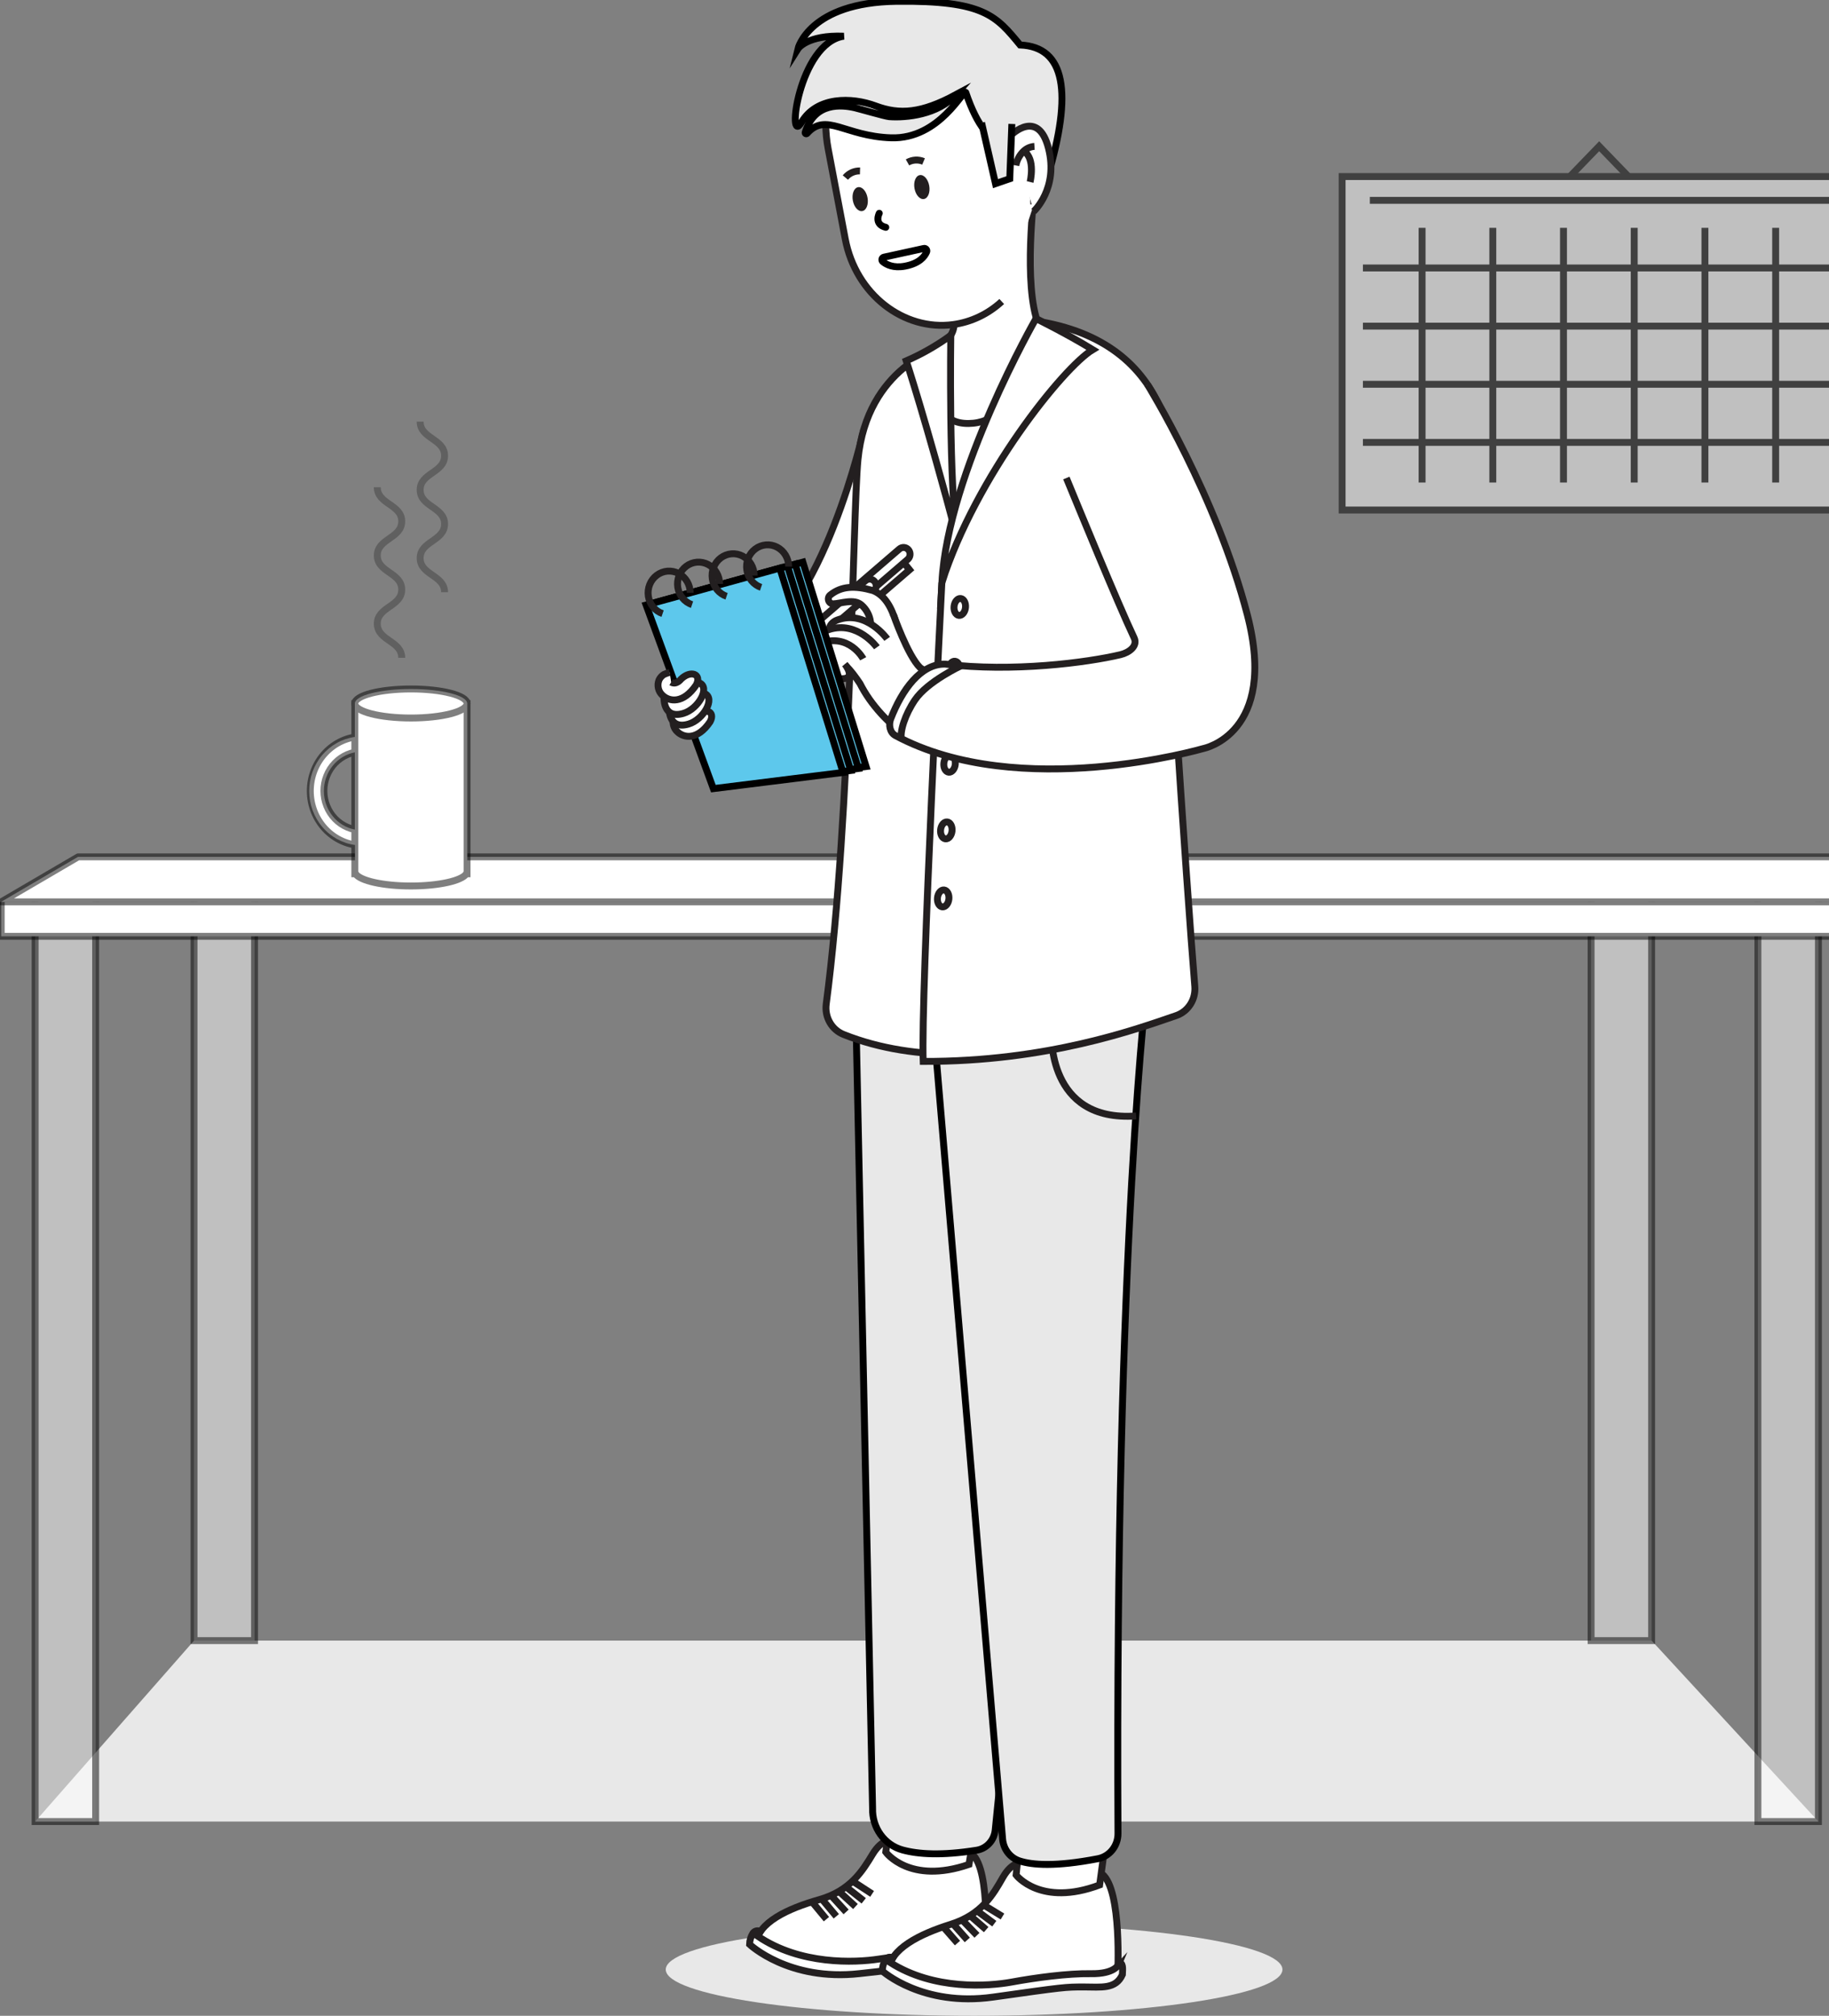 <svg width="265" height="292" viewBox="0 0 265 292" fill="none" xmlns="http://www.w3.org/2000/svg">
<rect x="0" y="0" width="265" height="292" fill="#808080" stroke="none"/>
<g clip-path="url(#clip0_401_7436)">
<path d="M28.111 237.652H239.299L263.473 263.864H5.088L28.111 237.652Z" fill="#E8E8E8"/>
<path opacity="0.5" d="M5.088 130.037H13.857V263.864H5.088V130.037Z" fill="white" stroke="black" stroke-miterlimit="10"/>
<path opacity="0.5" d="M254.699 130.037H263.469V263.864H254.699V130.037Z" fill="white" stroke="black" stroke-miterlimit="10"/>
<path opacity="0.5" d="M28.111 130.037H36.881V237.653H28.111V130.037Z" fill="white" stroke="black" stroke-miterlimit="10"/>
<path opacity="0.5" d="M230.529 130.037H239.299V237.653H230.529V130.037Z" fill="white" stroke="black" stroke-miterlimit="10"/>
<path d="M11.319 124.123H266.259L274.823 130.641H0.177L11.319 124.123Z" fill="white"/>
<path d="M274.823 130.643V135.632H0.177V130.643" fill="white"/>
<g opacity="0.25">
<path d="M58.205 95.285C58.205 92.817 54.665 92.817 54.665 90.347C54.665 87.876 58.205 87.876 58.205 85.405C58.205 82.934 54.665 82.934 54.665 80.467C54.665 78 58.205 77.996 58.205 75.522C58.205 73.047 54.665 73.051 54.665 70.58" stroke="black" stroke-miterlimit="10"/>
</g>
<g opacity="0.25">
<path d="M64.415 85.783C64.415 83.312 60.875 83.312 60.875 80.845C60.875 78.377 64.415 78.374 64.415 75.903C64.415 73.432 60.875 73.432 60.875 70.961C60.875 68.491 64.415 68.491 64.415 66.02C64.415 63.549 60.875 63.549 60.875 61.078" stroke="black" stroke-miterlimit="10"/>
</g>
<g opacity="0.5">
<path d="M274.823 130.643V135.632H0.177V130.643" fill="white"/>
<path d="M274.823 130.643V135.632H0.177V130.643" stroke="black" stroke-miterlimit="10"/>
</g>
<path d="M141.137 292C116.462 292 96.46 289 96.46 285.299C96.46 281.598 116.462 278.598 141.137 278.598C165.811 278.598 185.813 281.598 185.813 285.299C185.813 289 165.811 292 141.137 292Z" fill="#E8E8E8"/>
<path opacity="0.5" d="M11.319 124.123H266.259L274.823 130.641H0.177L11.319 124.123Z" fill="white" stroke="black" stroke-linejoin="round"/>
<path d="M149.881 27.824C149.881 27.824 148.175 41.289 150.487 47.078C150.699 54.101 144.822 63.402 144.822 63.402L135.617 62.72L135.797 50.021C135.797 50.021 139.77 48.922 137.596 44.277" fill="white"/>
<path d="M149.881 27.824C149.881 27.824 148.175 41.289 150.487 47.078C150.699 54.101 144.822 63.402 144.822 63.402L135.617 62.72L135.797 50.021C135.797 50.021 139.77 48.922 137.596 44.277" stroke="#231F20" stroke-miterlimit="10"/>
<path d="M149.793 29.584L148.996 17.648C148.253 7.962 140.698 0.498 132.133 1.653C123.565 2.812 118.184 12.017 119.99 21.559L122.468 34.628C123.983 42.645 130.944 47.983 138.106 47.015C140.721 46.656 143.171 45.492 145.141 43.675" fill="white"/>
<path d="M149.793 29.584L148.996 17.648C148.253 7.962 140.698 0.498 132.133 1.653C123.565 2.812 118.184 12.017 119.99 21.559L122.468 34.628C123.983 42.645 130.944 47.983 138.106 47.015C140.721 46.656 143.171 45.492 145.141 43.675" stroke="#231F20" stroke-miterlimit="10"/>
<path d="M127.396 30.896C127.396 30.896 126.549 32.487 128.341 32.927" stroke="black" stroke-miterlimit="10" stroke-linecap="round"/>
<path d="M132.501 27.306C132.326 26.351 132.661 25.484 133.249 25.368C133.837 25.253 134.455 25.933 134.63 26.888C134.805 27.843 134.47 28.711 133.882 28.826C133.294 28.941 132.676 28.261 132.501 27.306Z" fill="#231F20"/>
<path d="M123.566 29.054C123.392 28.099 123.727 27.232 124.314 27.116C124.902 27.001 125.521 27.681 125.695 28.636C125.87 29.591 125.535 30.459 124.947 30.574C124.359 30.689 123.741 30.009 123.566 29.054Z" fill="#231F20"/>
<path d="M124.606 24.759C124.206 24.747 123.808 24.827 123.441 24.993C123.073 25.159 122.746 25.407 122.482 25.719" fill="white"/>
<path d="M124.606 24.759C124.206 24.747 123.808 24.827 123.441 24.993C123.073 25.159 122.746 25.407 122.482 25.719" stroke="#231F20" stroke-miterlimit="10"/>
<path d="M133.812 23.389C133.438 23.232 133.036 23.163 132.634 23.186C132.232 23.21 131.839 23.325 131.485 23.525" fill="white"/>
<path d="M133.812 23.389C133.438 23.232 133.036 23.163 132.634 23.186C132.232 23.21 131.839 23.325 131.485 23.525" stroke="#231F20" stroke-miterlimit="10"/>
<path d="M139.936 13.403C139.695 12.695 136.194 20.203 129.099 19.965C122.372 19.738 119.699 16.203 116.926 19.334C116.902 19.36 116.87 19.378 116.836 19.383C116.801 19.388 116.766 19.381 116.735 19.362C116.705 19.344 116.682 19.316 116.669 19.282C116.656 19.248 116.654 19.211 116.664 19.177C118.038 14.733 121.996 15.192 123.869 15.621C124.425 15.745 128.256 16.856 128.826 16.9C131.283 17.087 135.939 16.622 138.488 13.718C133.506 16.401 130.373 16.651 126.875 15.346C123.377 14.041 118.343 13.971 116.133 17.71C113.924 21.45 115.68 6.232 122.262 5.242C116.905 5.023 115.609 7.075 115.609 7.075C115.609 7.075 117.231 0.345 129.906 0.191C142.58 0.037 144.337 2.324 147.803 6.518C154.352 6.79 155.461 13.37 151.761 25.717C147.449 22.835 147.19 19.73 147.19 19.73C147.19 19.73 143.459 23.766 139.936 13.403Z" fill="#E8E8E8" stroke="black" stroke-miterlimit="10"/>
<path d="M146.546 19.525C146.546 19.525 150.44 15.676 151.917 21.498C153.393 27.319 149.771 30.622 149.771 30.622" fill="white"/>
<path d="M146.546 19.525C146.546 19.525 150.44 15.676 151.917 21.498C153.393 27.319 149.771 30.622 149.771 30.622" stroke="#231F20" stroke-miterlimit="10"/>
<path d="M149.881 21.207C149.306 21.245 148.76 21.481 148.33 21.878C147.743 22.43 147.341 23.162 147.183 23.968" fill="white"/>
<path d="M149.881 21.207C149.306 21.245 148.76 21.481 148.33 21.878C147.743 22.43 147.341 23.162 147.183 23.968" stroke="#231F20" stroke-miterlimit="10"/>
<path d="M149.248 26.362C149.248 26.362 150.08 22.986 148.331 21.879L149.248 26.362Z" fill="white"/>
<path d="M149.248 26.362C149.248 26.362 150.08 22.986 148.331 21.879" stroke="#231F20" stroke-miterlimit="10"/>
<path d="M142.22 17.775L144.234 26.603L146.302 25.892L146.606 17.959" fill="#E8E8E8"/>
<path d="M142.22 17.775L144.234 26.603L146.302 25.892L146.606 17.959" stroke="black" stroke-miterlimit="10"/>
<path d="M129.255 266.566C129.255 266.566 127.857 266.24 126.423 268.605C124.989 270.969 123.236 273.884 118.697 275.174C114.159 276.464 109.786 278.473 109.492 281.652C115.107 284.753 119.423 286.318 131.747 284.584C131.747 284.584 136.205 284.031 138.644 284.35C141.742 284.753 142.68 283.195 142.68 283.195C142.68 283.195 143.682 270.921 140.811 268.531C137.94 266.141 129.255 266.566 129.255 266.566Z" fill="white" stroke="#231F20" stroke-miterlimit="10"/>
<path d="M129.354 260.588L128.337 268.286C128.337 268.286 131.747 273.052 140.396 270.072L141.604 262.644L129.354 260.588Z" fill="white" stroke="#231F20" stroke-miterlimit="10"/>
<path d="M123.948 144.162L126.426 261.94C126.383 263.307 126.789 264.648 127.577 265.744C128.366 266.841 129.49 267.629 130.767 267.978C133.029 268.597 136.431 268.832 141.516 268.015C142.207 267.903 142.844 267.558 143.328 267.034C143.812 266.51 144.116 265.836 144.192 265.115C153.503 175.403 148.419 145.207 148.419 145.207L123.948 144.162Z" fill="#E8E8E8" stroke="black" stroke-miterlimit="10"/>
<path d="M117.649 275.482L119.738 278.005" stroke="#231F20" stroke-miterlimit="10"/>
<path d="M119.055 275.064L121.172 277.587" stroke="#231F20" stroke-miterlimit="10"/>
<path d="M120.386 274.543L122.592 276.955" stroke="#231F20" stroke-miterlimit="10"/>
<path d="M121.529 273.953L123.947 276.171" stroke="#231F20" stroke-miterlimit="10"/>
<path d="M122.592 273.334L125.145 275.347" stroke="#231F20" stroke-miterlimit="10"/>
<path d="M123.625 272.561L126.358 274.342" stroke="#231F20" stroke-miterlimit="10"/>
<path d="M142.821 281.703C142.821 281.703 142.219 283.059 138.821 282.902C135.422 282.744 130.678 283.268 127.289 283.789C123.901 284.309 115.96 284.669 109.785 280.464C109.987 280.072 110.161 279.797 110.161 279.797C109.987 279.696 109.784 279.664 109.589 279.705C109.394 279.747 109.22 279.86 109.099 280.024C108.791 280.508 108.619 281.072 108.603 281.652C108.603 281.652 114.268 287.04 124.535 285.889C134.802 284.738 135.039 284.702 137.688 284.79C140.216 284.863 142.322 285.273 143.352 283.162C143.427 282.165 143.533 281.534 142.857 281.329C142.74 281.769 142.821 281.703 142.821 281.703Z" fill="white" stroke="#231F20" stroke-miterlimit="10"/>
<path d="M148.093 269.844C148.093 269.844 146.677 269.555 145.299 271.963C143.922 274.372 142.269 277.33 137.755 278.749C133.241 280.168 128.932 282.301 128.716 285.491C134.413 288.423 138.767 289.89 151.042 287.771C151.042 287.771 155.482 287.089 157.932 287.338C161.037 287.653 161.932 286.07 161.932 286.07C161.932 286.07 162.605 273.774 159.674 271.461C156.742 269.148 148.093 269.844 148.093 269.844Z" fill="white" stroke="#231F20" stroke-miterlimit="10"/>
<path d="M148.036 263.865L147.222 271.608C147.222 271.608 150.763 276.267 159.323 273.048L160.336 265.585L148.036 263.865Z" fill="white" stroke="#231F20" stroke-miterlimit="10"/>
<path d="M134.909 144.467L145.272 266.472C145.343 267.17 145.608 267.833 146.034 268.379C146.461 268.925 147.031 269.332 147.676 269.551C149.541 270.167 152.926 270.435 159.069 269.247C159.89 269.09 160.632 268.638 161.164 267.972C161.697 267.306 161.986 266.468 161.982 265.603C161.519 179.348 166.302 141.549 166.302 141.549L134.909 144.467Z" fill="#E8E8E8" stroke="black" stroke-miterlimit="10"/>
<path d="M136.573 279.008L138.726 281.468" stroke="#231F20" stroke-miterlimit="10"/>
<path d="M137.964 278.551L140.152 281.011" stroke="#231F20" stroke-miterlimit="10"/>
<path d="M139.281 277.992L141.551 280.342" stroke="#231F20" stroke-miterlimit="10"/>
<path d="M140.411 277.369L142.886 279.517" stroke="#231F20" stroke-miterlimit="10"/>
<path d="M141.455 276.721L144.061 278.656" stroke="#231F20" stroke-miterlimit="10"/>
<path d="M142.468 275.918L145.247 277.619" stroke="#231F20" stroke-miterlimit="10"/>
<path d="M162.06 284.584C162.06 284.584 161.494 285.959 158.091 285.9C154.689 285.841 149.948 286.497 146.589 287.113C143.229 287.729 135.298 288.319 129.003 284.291C129.191 283.895 129.357 283.612 129.357 283.612C129.18 283.515 128.975 283.487 128.78 283.534C128.584 283.581 128.412 283.7 128.295 283.869C128 284.364 127.843 284.933 127.842 285.515C127.842 285.515 133.638 290.739 143.891 289.291C154.144 287.843 154.363 287.824 157.012 287.824C159.54 287.824 161.657 288.191 162.62 286.036C162.666 285.035 162.758 284.404 162.074 284.203C161.982 284.653 162.06 284.584 162.06 284.584Z" fill="white" stroke="#231F20" stroke-miterlimit="10"/>
<path d="M125.169 62.162C125.169 62.162 119.306 88.883 107.892 94.213L112.141 102.351C112.141 102.351 130.243 90.675 131.326 72.738" fill="white"/>
<path d="M125.169 62.162C125.169 62.162 119.306 88.883 107.892 94.213L112.141 102.351C112.141 102.351 130.243 90.675 131.326 72.738" stroke="#231F20" stroke-miterlimit="10"/>
<path d="M111.574 100.68L109.552 104.305L113.422 103.096L111.574 100.68Z" fill="white" stroke="#231F20" stroke-miterlimit="10"/>
<path d="M152.36 149.609C152.36 149.609 151.623 162.59 164.613 161.652" stroke="#231F20" stroke-miterlimit="10"/>
<path d="M136.452 50.223C136.452 50.223 132.912 61.426 140.347 61.345C147.782 61.264 149.651 50.395 150.119 46.502C169.782 49.585 172.367 65.763 170.172 83.953C167.977 102.143 171.521 145.243 171.521 145.243C171.521 145.243 143.583 158.367 122.238 149.855C121.401 149.526 120.696 148.915 120.237 148.12C119.778 147.325 119.591 146.393 119.706 145.474C123.353 117.745 123.523 74.869 124.309 66.576C125.619 53.112 136.452 50.223 136.452 50.223Z" fill="white" stroke="#231F20" stroke-miterlimit="10"/>
<path d="M136.466 84.375C136.466 84.375 133.383 144.437 133.761 153.753C151.736 153.811 164.694 149.071 170.416 147.114C171.26 146.826 171.985 146.252 172.475 145.484C172.965 144.716 173.19 143.8 173.113 142.883C172.019 129.756 168.259 73.993 168.323 67.281" fill="white"/>
<path d="M136.466 84.375C136.466 84.375 133.383 144.437 133.761 153.753C151.736 153.811 164.694 149.071 170.416 147.114C171.26 146.826 171.985 146.252 172.475 145.484C172.965 144.716 173.19 143.8 173.113 142.883C172.019 129.756 168.259 73.993 168.323 67.281" stroke="#231F20" stroke-miterlimit="10"/>
<path d="M137.451 111.86C136.994 111.808 136.682 111.218 136.754 110.542C136.826 109.866 137.254 109.36 137.711 109.412C138.168 109.464 138.48 110.054 138.408 110.73C138.336 111.406 137.908 111.912 137.451 111.86Z" fill="white" stroke="#231F20" stroke-miterlimit="10"/>
<path d="M130.307 79.53C130.709 79.184 131.305 79.24 131.638 79.656C131.972 80.071 131.916 80.689 131.514 81.035L122.883 88.463C122.481 88.809 121.885 88.752 121.552 88.337C121.218 87.921 121.274 87.304 121.676 86.958L130.307 79.53Z" fill="white" stroke="#231F20" stroke-width="1.001" stroke-miterlimit="10"/>
<path d="M125.398 84.117C125.799 83.771 126.395 83.827 126.728 84.242C127.062 84.656 127.007 85.273 126.606 85.619L117.993 93.046C117.592 93.392 116.996 93.337 116.663 92.922C116.329 92.507 116.384 91.891 116.785 91.545L125.398 84.117Z" fill="white" stroke="#231F20" stroke-miterlimit="10"/>
<path d="M116.789 91.531L115.292 93.661C115.249 93.723 115.227 93.798 115.229 93.874C115.232 93.95 115.259 94.023 115.306 94.082C115.353 94.14 115.417 94.181 115.489 94.198C115.56 94.215 115.636 94.206 115.702 94.174L118 93.034C118 93.034 118.209 91.934 116.789 91.531Z" fill="white" stroke="#231F20" stroke-miterlimit="10"/>
<path d="M131.124 81.717L131.782 82.538L125.958 87.557" stroke="#231F20" stroke-miterlimit="10"/>
<path d="M130.324 93.528C130.324 93.528 130.133 86.929 126.462 85.54C123.849 84.807 121.909 84.884 120.28 86.2C120.166 86.291 120.084 86.418 120.043 86.561C120.003 86.704 120.007 86.856 120.054 86.997C120.102 87.137 120.191 87.259 120.309 87.344C120.427 87.429 120.568 87.474 120.712 87.472C121.813 87.442 123.76 86.665 124.837 87.655C125.531 88.261 125.988 89.108 126.122 90.038L125.222 93.088L130.324 93.528Z" fill="white" stroke="#231F20" stroke-miterlimit="10"/>
<path d="M129.442 89.023C129.442 89.023 131.509 94.959 133.315 96.722C135.449 98.246 137.844 99.336 140.371 99.933L133.917 108.145C130.781 106.565 128.061 104.223 125.99 101.319C125.47 100.583 125.003 99.808 124.591 99.002C123.419 97.239 121.724 95.131 120.371 95.222L126.772 90.845" fill="white"/>
<path d="M129.442 89.023C129.442 89.023 131.509 94.959 133.315 96.722C135.449 98.246 137.844 99.336 140.371 99.933L133.917 108.145C130.781 106.565 128.061 104.223 125.99 101.319V101.319C125.47 100.583 125.003 99.808 124.591 99.002C123.419 97.239 121.724 95.131 120.371 95.222L126.772 90.845" stroke="#231F20" stroke-miterlimit="10"/>
<path d="M128.539 92.546C128.539 92.546 125.487 88.272 121.327 89.808C120.98 89.923 120.671 90.136 120.435 90.424C119.189 92.062 122 94.21 122 94.21" fill="white"/>
<path d="M128.539 92.546C128.539 92.546 125.487 88.272 121.327 89.808C120.98 89.923 120.671 90.136 120.435 90.424C119.189 92.062 122 94.21 122 94.21" stroke="#231F20" stroke-miterlimit="10"/>
<path d="M127.053 93.763C127.053 93.763 124.256 89.866 120.099 91.197C119.691 91.329 119.327 91.577 119.048 91.912C118.769 92.247 118.586 92.656 118.519 93.093C118.452 93.531 118.505 93.978 118.671 94.386C118.837 94.794 119.11 95.146 119.459 95.402C120.404 96.061 119.873 95.262 121.703 95.299" fill="white"/>
<path d="M127.053 93.763C127.053 93.763 124.256 89.866 120.099 91.197C119.691 91.329 119.327 91.577 119.048 91.912C118.769 92.247 118.586 92.656 118.519 93.093C118.452 93.531 118.505 93.978 118.671 94.386C118.837 94.794 119.11 95.146 119.459 95.402C120.404 96.061 119.873 95.262 121.703 95.299" stroke="#231F20" stroke-miterlimit="10"/>
<path d="M125.066 95.427C125.066 95.427 123.027 91.629 118.814 93.195C116.088 94.21 118.57 97.96 121.469 98.29C124.369 98.62 122.404 96.204 122.404 96.204" fill="white"/>
<path d="M125.066 95.427C125.066 95.427 123.027 91.629 118.814 93.195C116.088 94.21 118.57 97.96 121.469 98.29C124.369 98.62 122.404 96.204 122.404 96.204" stroke="#231F20" stroke-miterlimit="10"/>
<path d="M116.322 81.428L125.484 111.034L106.695 113.372L96.952 86.773L116.322 81.428Z" fill="#5DC8EC" stroke="black" stroke-miterlimit="10"/>
<path d="M115.209 81.717L124.372 111.319L105.583 113.661L95.84 87.062L115.209 81.717Z" fill="#5DC8EC" stroke="black" stroke-miterlimit="10"/>
<path d="M114.098 82.002L123.261 111.608L104.472 113.947L94.728 87.347L114.098 82.002Z" fill="#5DC8EC" stroke="black" stroke-miterlimit="10"/>
<path d="M112.986 82.293L122.148 111.895L103.359 114.238L93.616 87.638L112.986 82.293Z" fill="#5DC8EC" stroke="black" stroke-miterlimit="10"/>
<path d="M110.271 85.085C109.736 84.904 109.26 84.574 108.896 84.13C108.531 83.687 108.292 83.148 108.205 82.572C108.117 81.997 108.185 81.408 108.401 80.87C108.617 80.332 108.972 79.866 109.427 79.524C109.882 79.182 110.42 78.977 110.981 78.932C111.542 78.886 112.104 79.002 112.605 79.266C113.106 79.53 113.527 79.933 113.821 80.43C114.115 80.926 114.271 81.497 114.271 82.079" stroke="#231F20" stroke-miterlimit="10"/>
<path d="M105.272 86.376C104.737 86.195 104.261 85.865 103.896 85.421C103.532 84.977 103.293 84.438 103.206 83.862C103.118 83.287 103.187 82.698 103.403 82.16C103.619 81.622 103.974 81.156 104.43 80.814C104.885 80.472 105.423 80.268 105.984 80.222C106.545 80.177 107.107 80.293 107.608 80.558C108.109 80.823 108.53 81.226 108.824 81.723C109.117 82.22 109.273 82.791 109.272 83.374" stroke="#231F20" stroke-miterlimit="10"/>
<path d="M100.266 87.589C99.731 87.408 99.255 87.077 98.891 86.634C98.526 86.19 98.287 85.651 98.2 85.075C98.113 84.5 98.181 83.91 98.397 83.373C98.613 82.835 98.968 82.369 99.424 82.027C99.879 81.685 100.417 81.48 100.978 81.435C101.539 81.39 102.101 81.506 102.602 81.771C103.103 82.036 103.524 82.439 103.818 82.936C104.111 83.433 104.267 84.004 104.267 84.587" stroke="#231F20" stroke-miterlimit="10"/>
<path d="M96.003 88.888C95.469 88.707 94.993 88.376 94.628 87.933C94.264 87.49 94.024 86.95 93.937 86.375C93.85 85.8 93.918 85.21 94.134 84.673C94.349 84.135 94.704 83.669 95.16 83.327C95.615 82.985 96.153 82.78 96.713 82.734C97.274 82.689 97.836 82.805 98.337 83.069C98.838 83.333 99.259 83.736 99.553 84.232C99.847 84.729 100.003 85.3 100.004 85.882" stroke="#231F20" stroke-miterlimit="10"/>
<path d="M100.757 103.745C102.11 102.415 103.721 103.012 102.882 104.556C101.041 107.272 99.079 106.887 98.166 106.022C97.868 105.763 97.659 105.412 97.569 105.02C97.479 104.629 97.513 104.218 97.667 103.848C97.816 103.529 98.05 103.262 98.343 103.078" fill="white"/>
<path d="M100.757 103.745C102.11 102.415 103.721 103.012 102.882 104.556C101.041 107.272 99.079 106.887 98.166 106.022C97.868 105.763 97.659 105.412 97.569 105.02C97.479 104.629 97.513 104.218 97.667 103.848C97.816 103.529 98.05 103.262 98.343 103.078" stroke="#231F20" stroke-miterlimit="10"/>
<path d="M96.959 102.513C96.959 102.513 96.736 105.78 99.766 104.885C101.933 104.244 103.703 101.135 102.085 100.46C100.467 99.786 100.552 101.758 98.942 102.59" fill="white"/>
<path d="M96.959 102.513C96.959 102.513 96.736 105.78 99.766 104.885C101.933 104.244 103.703 101.135 102.085 100.46C100.467 99.786 100.552 101.758 98.942 102.59" stroke="#231F20" stroke-miterlimit="10"/>
<path d="M96.208 100.967C96.208 100.967 95.985 104.234 99.016 103.339C101.183 102.701 102.953 99.593 101.331 98.914C99.71 98.236 99.802 100.216 98.191 101.048" fill="white"/>
<path d="M96.208 100.967C96.208 100.967 95.985 104.234 99.016 103.339C101.183 102.701 102.953 99.593 101.331 98.914C99.71 98.236 99.802 100.216 98.191 101.048" stroke="#231F20" stroke-miterlimit="10"/>
<path d="M97.023 97.4C96.739 97.477 96.462 97.578 96.194 97.701C95.889 97.886 95.643 98.16 95.486 98.489C95.329 98.872 95.295 99.296 95.388 99.701C95.481 100.105 95.697 100.468 96.003 100.736C96.948 101.624 98.97 102.023 100.871 99.219C101.721 97.628 100.057 97.019 98.662 98.383C98.662 98.383 97.993 99.27 97.246 98.819" fill="white"/>
<path d="M97.023 97.4C96.739 97.477 96.462 97.578 96.194 97.701C95.889 97.886 95.643 98.16 95.486 98.489C95.329 98.872 95.295 99.296 95.388 99.701C95.481 100.105 95.697 100.468 96.003 100.736C96.948 101.624 98.97 102.023 100.871 99.219C101.721 97.628 100.057 97.019 98.662 98.383C98.662 98.383 97.993 99.27 97.246 98.819" stroke="#231F20" stroke-miterlimit="10"/>
<path d="M137.755 48.58C137.755 48.58 137.436 70.766 138.739 78.175C134.084 60.641 131.304 52.272 131.304 52.272C133.575 51.282 135.738 50.044 137.755 48.58Z" fill="white" stroke="#231F20" stroke-miterlimit="10"/>
<path d="M150.101 46.147C150.101 46.147 137.317 68.421 136.467 84.374C141.399 68.978 154.098 53.17 158.329 50.648C154.477 48.291 150.101 46.147 150.101 46.147Z" fill="white" stroke="#231F20" stroke-miterlimit="10"/>
<path d="M138.931 89.147C138.475 89.095 138.163 88.505 138.234 87.829C138.306 87.153 138.735 86.647 139.192 86.699C139.648 86.751 139.96 87.341 139.888 88.017C139.817 88.694 139.388 89.2 138.931 89.147Z" fill="white" stroke="#231F20" stroke-miterlimit="10"/>
<path d="M138.112 98.233C137.655 98.181 137.343 97.591 137.415 96.915C137.487 96.239 137.915 95.733 138.372 95.785C138.829 95.837 139.141 96.427 139.069 97.103C138.997 97.779 138.569 98.285 138.112 98.233Z" fill="white" stroke="#231F20" stroke-miterlimit="10"/>
<path d="M136.98 121.513C136.523 121.461 136.211 120.87 136.283 120.194C136.355 119.518 136.784 119.012 137.24 119.064C137.697 119.116 138.009 119.706 137.937 120.383C137.865 121.059 137.437 121.565 136.98 121.513Z" fill="white" stroke="#231F20" stroke-miterlimit="10"/>
<path d="M136.526 131.366C136.069 131.314 135.757 130.724 135.829 130.048C135.901 129.371 136.33 128.865 136.786 128.917C137.243 128.97 137.555 129.56 137.483 130.236C137.411 130.912 136.983 131.418 136.526 131.366Z" fill="white" stroke="#231F20" stroke-miterlimit="10"/>
<path d="M166.263 55.723C166.263 55.723 176.272 71.875 180.729 89.082C185.187 106.29 174.385 108.42 174.385 108.42C174.385 108.42 147.722 116.21 129.733 106.55C128.926 106.114 128.717 105 129.057 104.127C130.706 99.886 133.415 96.161 136.909 96.201C146.684 97.4 157.536 95.978 162.344 94.834C163.594 94.534 164.886 93.588 164.319 92.393C161.823 87.106 156.198 73.33 154.502 69.243" fill="white"/>
<path d="M166.263 55.723C166.263 55.723 176.272 71.875 180.729 89.082C185.187 106.29 174.385 108.42 174.385 108.42C174.385 108.42 147.722 116.21 129.733 106.55C128.926 106.114 128.717 105 129.057 104.127C130.706 99.886 133.415 96.161 136.909 96.201C146.684 97.4 157.536 95.978 162.344 94.834C163.594 94.534 164.886 93.588 164.319 92.393C161.823 87.106 156.198 73.33 154.502 69.243" stroke="#231F20" stroke-miterlimit="10"/>
<path d="M139.256 96.439C139.256 96.439 134.388 98.698 132.561 101.396C131.162 103.456 130.334 105.938 130.617 107.17" fill="white"/>
<path d="M139.256 96.439C139.256 96.439 134.388 98.698 132.561 101.396C131.162 103.456 130.334 105.938 130.617 107.17" stroke="#231F20" stroke-miterlimit="10"/>
<path d="M128.055 37.257L133.85 35.989C133.915 35.972 133.983 35.976 134.047 35.998C134.11 36.02 134.166 36.06 134.209 36.114C134.251 36.167 134.277 36.232 134.286 36.301C134.294 36.37 134.283 36.44 134.254 36.502C133.971 37.169 133.192 38.174 131.099 38.559C129.457 38.859 128.441 38.346 127.913 37.91C127.858 37.867 127.817 37.81 127.793 37.743C127.77 37.677 127.765 37.605 127.78 37.536C127.795 37.467 127.829 37.404 127.878 37.355C127.926 37.305 127.988 37.271 128.055 37.257Z" stroke="black" stroke-miterlimit="10" stroke-linecap="round"/>
<g opacity="0.5">
<path d="M194.456 25.574H268.854V73.88H194.456V25.574Z" fill="white" stroke="black" stroke-miterlimit="10"/>
<path d="M257.271 33.004V69.897" stroke="black" stroke-miterlimit="10"/>
<path d="M247.024 33.004V69.897" stroke="black" stroke-miterlimit="10"/>
<path d="M236.778 33.004V69.897" stroke="black" stroke-miterlimit="10"/>
<path d="M226.532 33.004V69.897" stroke="black" stroke-miterlimit="10"/>
<path d="M216.29 33.004V69.897" stroke="black" stroke-miterlimit="10"/>
<path d="M206.044 33.004V69.897" stroke="black" stroke-miterlimit="10"/>
<path d="M197.469 38.818H265.197" stroke="black" stroke-miterlimit="10"/>
<path d="M198.475 29.023H266.203" stroke="black" stroke-miterlimit="10"/>
<path d="M197.469 47.242H265.197" stroke="black" stroke-miterlimit="10"/>
<path d="M197.469 55.664H265.197" stroke="black" stroke-miterlimit="10"/>
<path d="M197.469 64.084H265.197" stroke="black" stroke-miterlimit="10"/>
<path d="M227.459 25.573L231.701 21.182L236.006 25.639" stroke="black" stroke-miterlimit="10"/>
</g>
<path d="M44.798 114.578C44.798 112.666 45.469 110.819 46.685 109.379C47.901 107.94 49.581 107.007 51.411 106.752V101.913C51.411 100.751 55.051 99.809 59.554 99.809C64.058 99.809 67.697 100.751 67.697 101.913V126.577H67.591C66.961 127.578 63.608 128.34 59.565 128.34C55.522 128.34 52.172 127.578 51.542 126.577H51.436V122.402C49.602 122.153 47.917 121.222 46.696 119.783C45.475 118.344 44.8 116.494 44.798 114.578ZM51.411 120.173V108.981C50.15 109.225 49.012 109.918 48.192 110.94C47.373 111.962 46.924 113.248 46.924 114.577C46.924 115.905 47.373 117.191 48.192 118.213C49.012 119.235 50.15 119.928 51.411 120.173Z" fill="white"/>
<g opacity="0.5">
<path d="M52.431 122.481C50.434 122.436 48.534 121.584 47.137 120.106C45.74 118.629 44.958 116.643 44.958 114.575C44.958 112.508 45.74 110.522 47.137 109.045C48.534 107.567 50.434 106.714 52.431 106.67V108.869C51.708 108.869 50.993 109.017 50.325 109.303C49.658 109.589 49.051 110.009 48.54 110.538C48.029 111.067 47.624 111.695 47.348 112.386C47.071 113.077 46.929 113.818 46.929 114.566C46.929 115.314 47.071 116.055 47.348 116.746C47.624 117.438 48.029 118.066 48.54 118.595C49.051 119.124 49.658 119.543 50.325 119.829C50.993 120.116 51.708 120.263 52.431 120.263V122.481Z" fill="white" stroke="black" stroke-miterlimit="10"/>
<path d="M67.672 101.912V126.576H67.566C66.935 127.577 63.583 128.34 59.539 128.34C55.496 128.34 52.147 127.577 51.517 126.576H51.411V101.912H67.672Z" fill="white" stroke="black" stroke-miterlimit="10"/>
<path d="M59.539 104.009C55.048 104.009 51.407 103.067 51.407 101.905C51.407 100.743 55.048 99.801 59.539 99.801C64.031 99.801 67.672 100.743 67.672 101.905C67.672 103.067 64.031 104.009 59.539 104.009Z" fill="white" stroke="black" stroke-miterlimit="10"/>
</g>
</g>
<defs>
<clipPath id="clip0_401_7436">
<rect width="275" height="292" fill="white" transform="matrix(-1 0 0 1 275 0)"/>
</clipPath>
</defs>
</svg>
